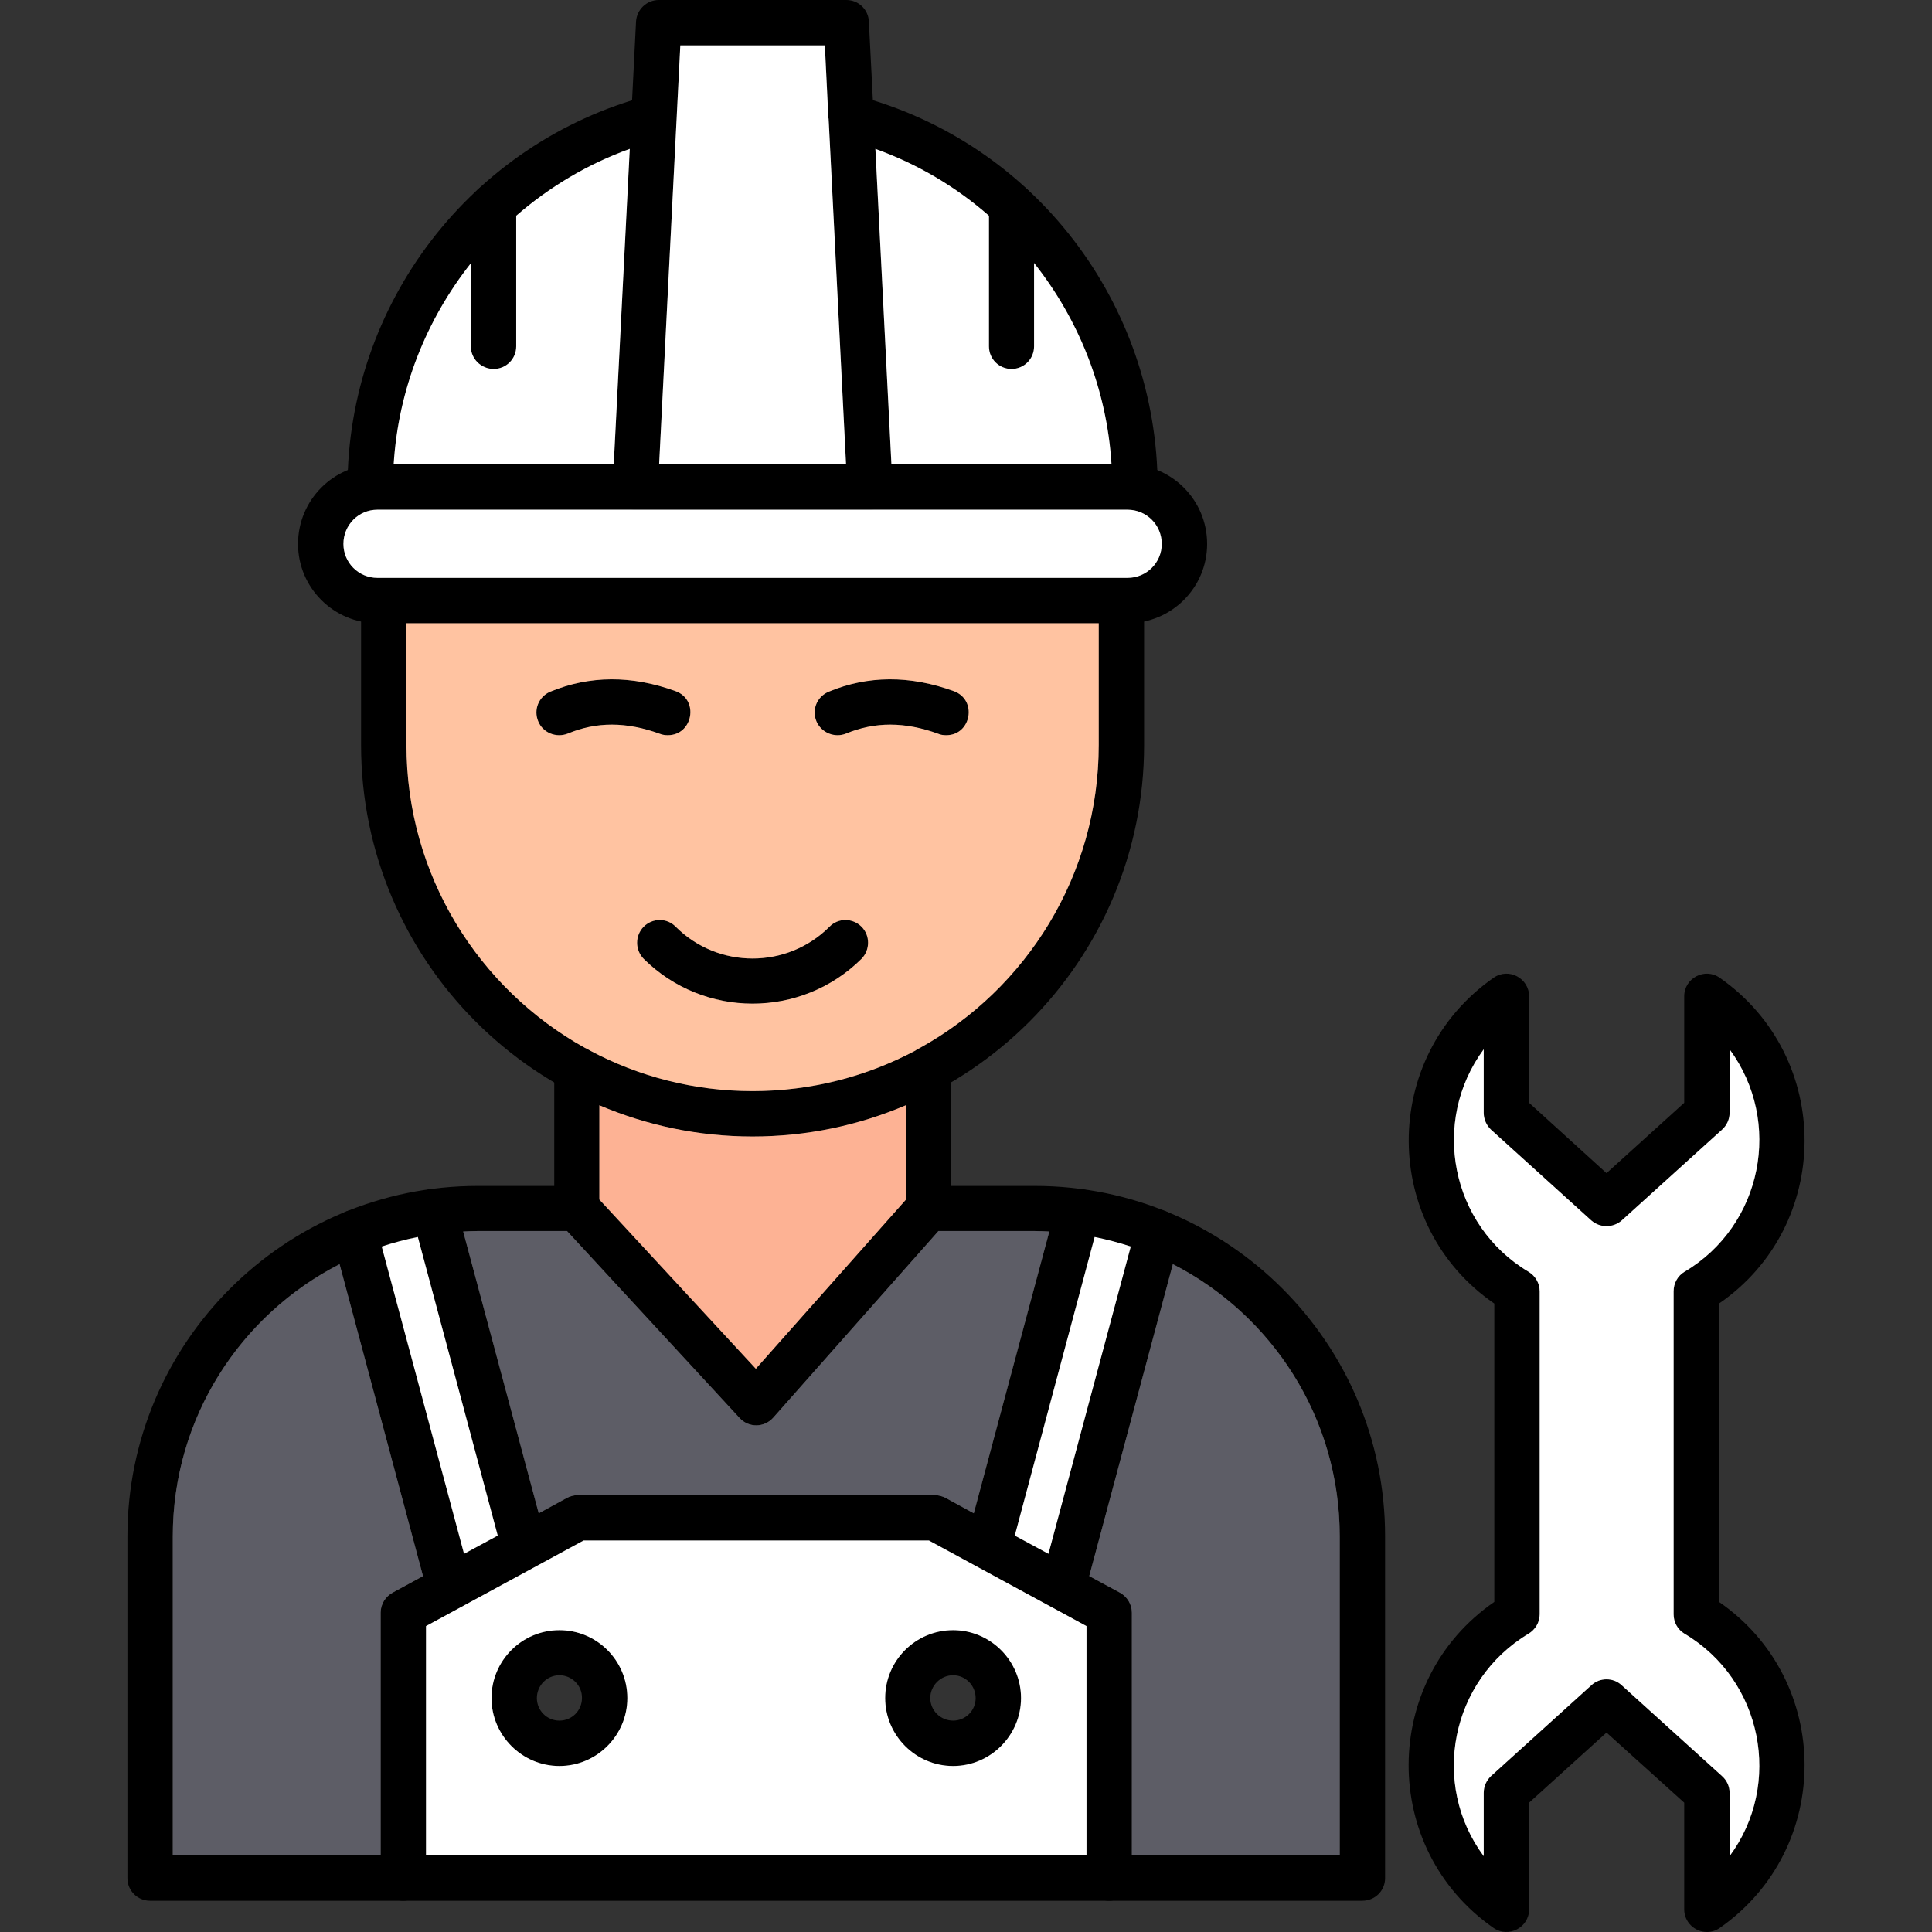 <?xml version="1.0" encoding="UTF-8"?> <svg xmlns="http://www.w3.org/2000/svg" xmlns:xlink="http://www.w3.org/1999/xlink" version="1.1" width="512" height="512" x="0" y="0" viewBox="0 0 7111 7111" style="enable-background:new 0 0 512 512" xml:space="preserve" fill-rule="evenodd" class=""><rect x="0" y="0" width="7111" height="7111" fill="#333333" stroke="none"/><g><path d="M4082 6996c-46 0-83-37-83-83v-928l-580-315H2148l-580 315v928c0 46-38 83-84 83s-83-37-83-83v-977c0-31 17-59 44-74l642-349c12-6 26-10 40-10h1313c14 0 28 4 40 10l642 349c27 15 44 43 44 74v977c0 46-38 83-84 83z" fill="#000000" opacity="1" data-original="#000000" class=""></path><path d="M3912 5926c-54 0-95-51-81-105l350-1306c12-44 58-71 102-59 45 12 71 58 59 102l-350 1307c-10 37-43 61-80 61zm-275-149c-54 0-95-52-80-105l331-1235c11-45 57-71 102-59 44 12 70 58 58 102l-330 1235c-10 37-44 62-81 62zM1655 5926c-37 0-71-24-81-61l-350-1307c-12-44 15-90 59-102 45-12 90 15 102 59l350 1306c15 54-26 105-80 105zm275-149c-37 0-71-25-81-62l-331-1235c-12-44 15-90 59-102 45-12 90 14 102 59l331 1235c15 53-26 105-80 105z" fill="#000000" opacity="1" data-original="#000000" class=""></path><path d="M5014 6996H552c-46 0-83-37-83-83V5654c0-711 578-1289 1289-1289h365c23 0 46 9 61 27l598 646 572-645c16-18 39-28 63-28h392c711 0 1289 578 1289 1289v1259c0 46-37 83-84 83zM636 6829h4295V5654c0-619-503-1123-1123-1123h-354l-608 687c-33 37-90 38-124 1l-635-688h-329c-619 0-1122 504-1122 1123z" fill="#000000" opacity="1" data-original="#000000" class=""></path><path d="M2123 4531c-46 0-83-37-83-83v-513c0-46 37-84 83-84s83 38 83 84v513c0 46-37 83-83 83zM3417 4531c-46 0-83-37-83-83v-513c0-46 37-84 83-84s83 38 83 84v513c0 46-37 83-83 83z" fill="#000000" opacity="1" data-original="#000000" class=""></path><path d="M2770 4183c-795 0-1441-646-1441-1441v-531c0-46 37-84 83-84h2716c46 0 83 38 83 84v531c0 795-646 1441-1441 1441zM1496 2294v448c0 703 571 1274 1274 1274s1274-571 1274-1274v-448z" fill="#000000" opacity="1" data-original="#000000" class=""></path><path d="M2458 2706c-9 0-19-1-29-5-123-45-234-45-339-1-43 17-92-3-109-45-18-43 2-91 44-109 145-60 300-61 462-2 87 32 63 162-29 162zM3483 2706c-10 0-20-1-29-5-123-45-234-45-340-1-42 17-91-3-109-45-18-43 2-91 45-109 144-60 299-61 461-2 87 32 64 162-28 162zM2770 3694c-145 0-290-55-401-165-32-33-32-85 0-118 33-33 86-33 118 0 156 156 410 156 566 0 32-33 85-33 118 0 32 32 32 85 0 118-111 110-256 165-401 165zM4150 2294H1389c-161 0-292-131-292-292 0-162 131-293 292-293h2761c162 0 293 131 293 293 0 161-131 292-293 292zm-2761-418c-69 0-125 56-125 126 0 69 56 125 125 125h2761c70 0 126-56 126-125 0-70-56-126-126-126z" fill="#000000" opacity="1" data-original="#000000" class=""></path><path d="M4177 1877c-46 0-83-36-83-85 0-599-404-1125-983-1279-44-12-71-58-59-102s58-71 102-59c652 172 1106 765 1107 1442 0 46-38 83-84 83zm-2814 0c-46 0-84-37-84-83 0-676 455-1269 1107-1442 44-12 90 14 102 59 11 44-15 90-60 102-578 154-982 681-982 1281 0 46-37 83-83 83z" fill="#000000" opacity="1" data-original="#000000" class=""></path><path d="M3202 1876h-864c-47 0-85-40-83-88l86-1709c3-44 39-79 84-79h690c45 0 81 35 83 79l87 1709c2 48-36 88-83 88zm-776-167h688l-78-1542h-532zM1817 1358c-46 0-84-37-84-83V757c0-46 38-83 84-83s83 37 83 83v518c0 46-37 83-83 83zM3723 1358c-46 0-83-37-83-83V757c0-46 37-83 83-83s83 37 83 83v518c0 46-37 83-83 83zM2059 6500c-138 0-250-113-250-250 0-138 112-250 250-250s250 112 250 250c0 137-112 250-250 250zm0-334c-46 0-83 38-83 84s37 83 83 83 83-37 83-83c1-46-37-84-83-84zM3508 6500c-138 0-250-113-250-250 0-138 112-250 250-250 137 0 250 112 250 250 0 137-112 250-250 250zm0-334c-46 0-84 38-84 84s38 83 84 83 83-37 83-83-37-84-83-84zM6283 7111c-46 0-84-37-84-83v-393l-286-258-285 258v393c0 67-76 106-131 68-419-292-415-912 3-1200V4798c-418-287-421-907-3-1199 55-39 131 1 131 68v392l285 259 286-259v-392c0-67 76-107 131-68 418 292 415 912-3 1199v1098c418 288 421 908 3 1200-14 10-31 15-47 15zm-370-930c20 0 40 7 56 22l369 334c18 16 28 38 28 62v233c196-265 122-648-166-819-25-15-40-42-40-71V4753c0-30 15-57 40-72 288-171 362-553 166-819v234c0 23-10 46-28 62l-369 334c-32 28-80 28-112 0l-369-334c-17-16-27-39-27-62v-234c-196 266-122 648 165 819 25 15 41 42 41 72v1189c0 29-16 56-41 71-287 172-362 553-165 819v-233c0-24 10-46 27-62l369-334c16-15 36-22 56-22z" fill="#000000" opacity="1" data-original="#000000" class=""></path><path fill="#ffffff" d="M2426 1709h688l-64-1270c0-1 0-3-1-5l-13-267h-532z" opacity="1" data-original="#f99f5b" class=""></path><path fill="#ffffff" d="M3202 1876H1389c-69 0-125 56-125 126 0 69 56 125 125 125h2761c70 0 126-56 126-125 0-70-56-126-126-126z" opacity="1" data-original="#f89255" class=""></path><path fill="#ffffff" d="m3222 548 59 1161h810c-17-276-120-533-285-741v307c0 46-37 83-83 83s-83-37-83-83V794c-121-106-262-190-418-246z" opacity="1" data-original="#ffe479" class=""></path><path fill="#ffc3a1" d="M4044 2294H1496v448c0 479 265 897 657 1115 7 3 13 6 19 10 178 95 382 149 598 149s420-54 599-149c5-4 11-7 17-10 392-217 658-636 658-1115zm-533 250c87 32 64 162-28 162-10 0-20-1-29-5-123-45-234-45-340-1-42 17-91-3-109-45-18-43 2-91 45-109 144-60 299-61 461-2zm-1024 867c156 156 410 156 566 0 32-33 85-33 118 0 32 32 32 85 0 118-111 110-256 165-401 165s-290-55-401-165c-32-33-32-85 0-118 33-33 86-33 118 0zm0-867c87 32 63 162-29 162-9 0-19-1-29-5-123-45-234-45-339-1-43 17-92-3-109-45-18-43 2-91 44-109 145-60 300-61 462-2z" opacity="1" data-original="#ffc3a1" class=""></path><path fill="#ffffff" d="m2259 1709 59-1161c-156 56-297 141-418 246v481c0 46-37 83-83 83s-84-37-84-83V969c-164 208-267 464-284 740z" opacity="1" data-original="#ffe479" class=""></path><path fill="#fdb294" d="M2770 4183c-200 0-390-41-564-115v347l576 623 552-622v-348c-174 74-364 115-564 115z" opacity="1" data-original="#fdb294"></path><path fill="#5d5d66" d="m3454 4531-608 687c-33 37-90 38-124 1l-635-688h-329c-18 0-35 1-53 2l278 1037 104-57c12-6 26-10 40-10h1313c14 0 28 4 40 10l104 57 278-1037c-18-1-36-2-54-2z" opacity="1" data-original="#5d5d66" class=""></path><path fill="#ffffff" d="M3419 5670H2148l-580 315v844h2431v-844l-125-68c-1 0-2-1-4-2zm89 830c-138 0-250-113-250-250 0-138 112-250 250-250 137 0 250 112 250 250 0 137-112 250-250 250zm-1199-250c0 137-112 250-250 250s-250-113-250-250c0-138 112-250 250-250s250 112 250 250z" opacity="1" data-original="#f99f5b" class=""></path><path fill="#ffffff" d="m4029 4553-294 1099 124 67 303-1131c-43-14-88-26-133-35z" opacity="1" data-original="#ffe479" class=""></path><path fill="#5d5d66" d="m4317 4653-308 1148 113 61c27 15 44 43 44 74v893h765V5654c0-436-250-815-614-1001z" opacity="1" data-original="#5d5d66" class=""></path><path fill="#ffffff" d="m1832 5652-294-1099c-45 9-90 21-133 35l303 1131z" opacity="1" data-original="#ffe479" class=""></path><path fill="#5d5d66" d="m1557 5801-307-1148c-364 186-614 565-614 1001v1175h765v-893c0-31 17-59 44-74z" opacity="1" data-original="#5d5d66" class=""></path><path fill="#ffffff" d="M5626 6013c-287 172-362 553-165 819v-233c0-24 10-46 27-62l369-334c16-15 36-22 56-22s40 7 56 22l369 334c18 16 28 38 28 62v233c196-265 122-648-166-819-25-15-40-42-40-71V4753c0-30 15-57 40-72 288-171 362-553 166-819v234c0 23-10 46-28 62l-369 334c-32 28-80 28-112 0l-369-334c-17-16-27-39-27-62v-234c-196 266-122 648 165 819 25 15 41 42 41 72v1189c0 29-16 56-41 71z" opacity="1" data-original="#b7d7fe" class=""></path></g></svg> 